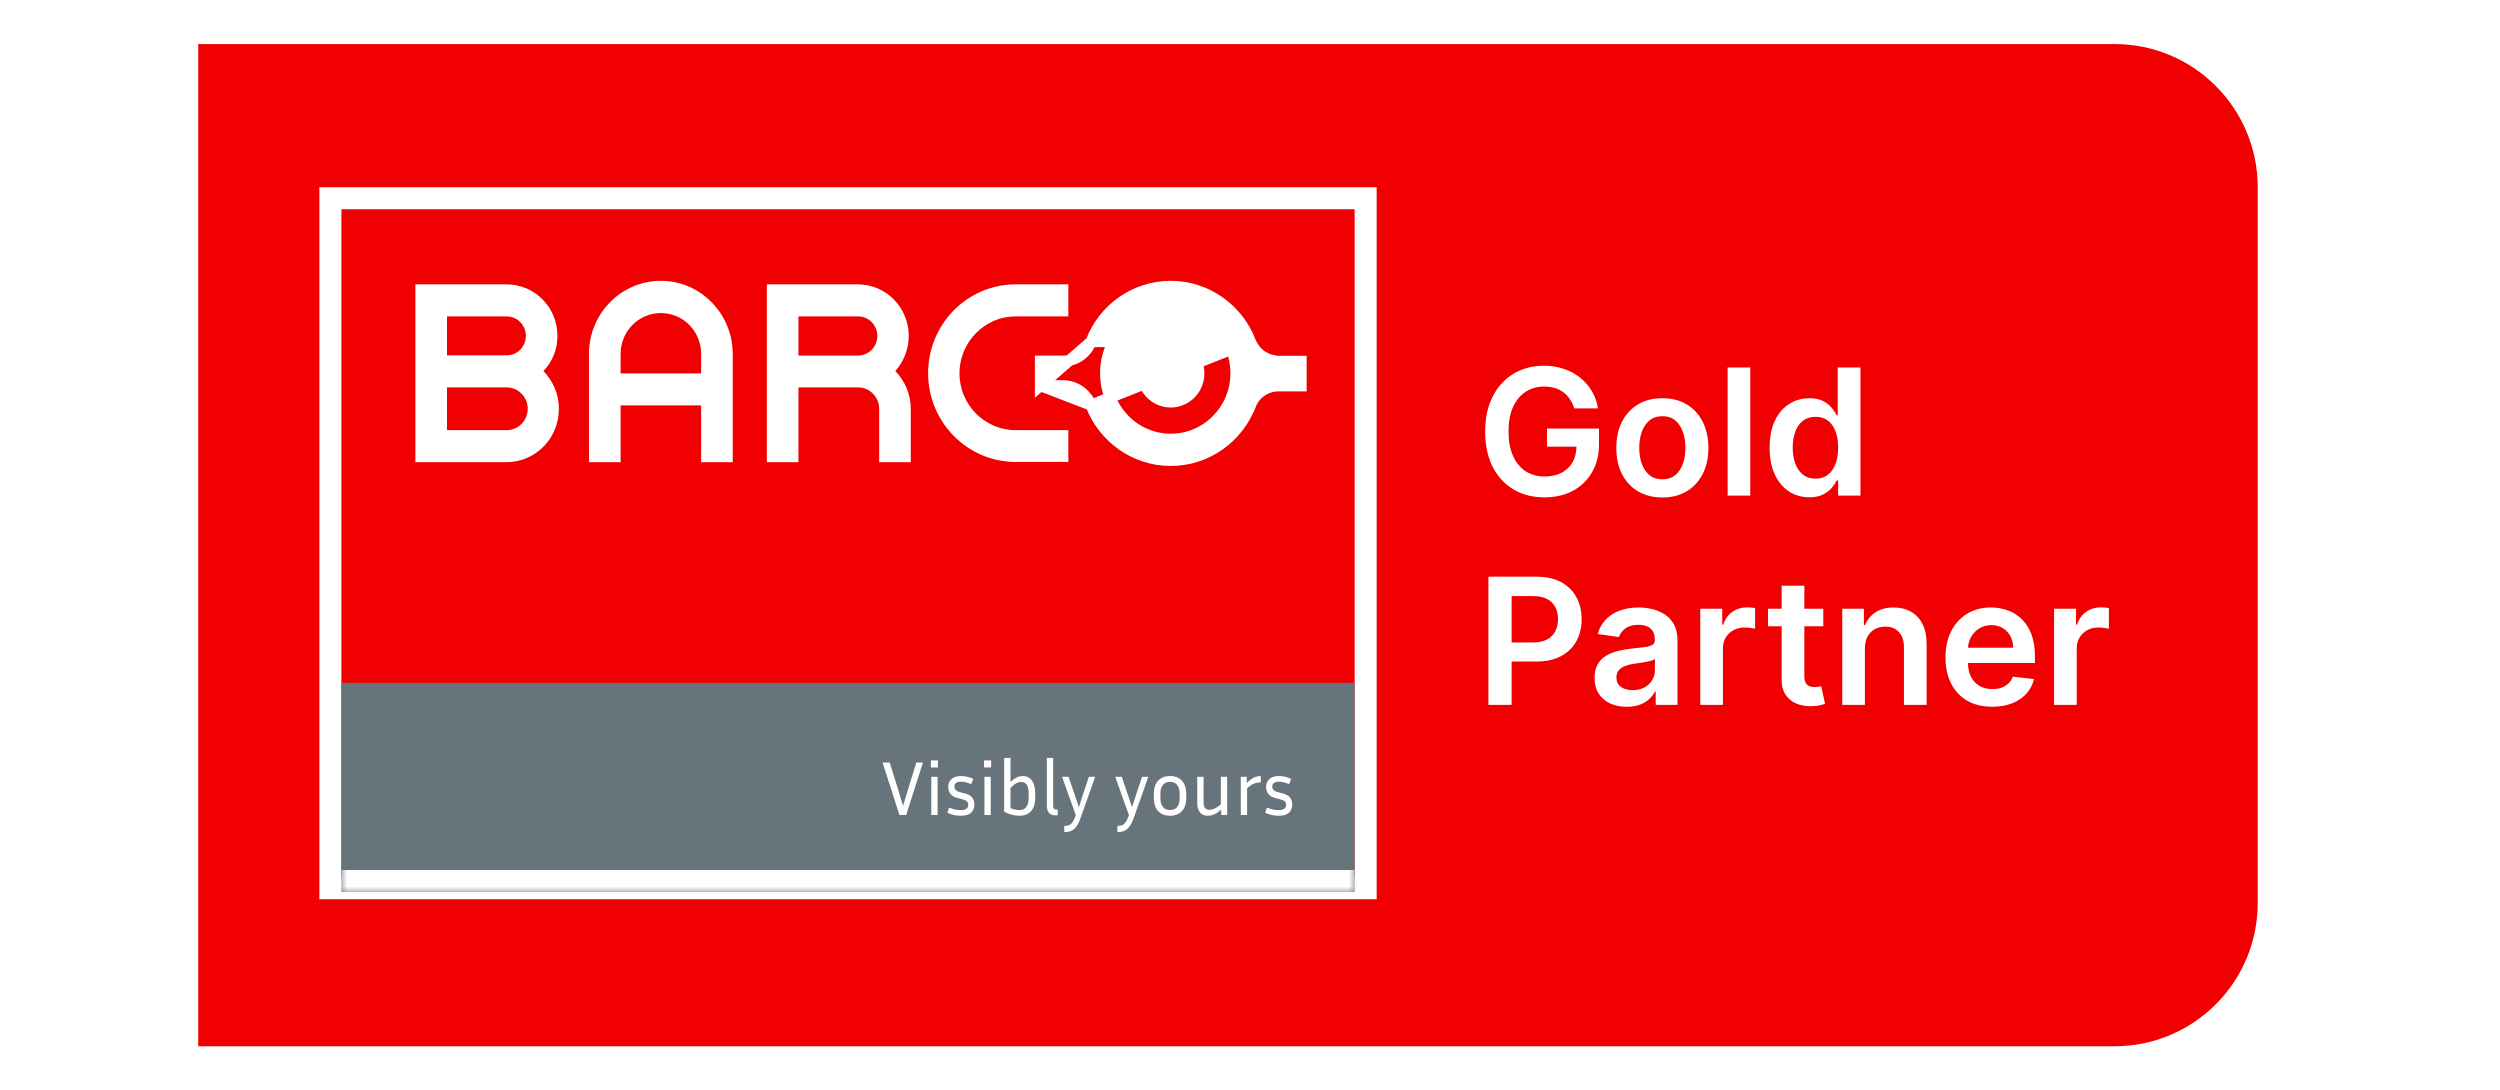 <svg width="227" height="99" viewBox="0 0 227 99" fill="none" xmlns="http://www.w3.org/2000/svg">
<rect x="0" y="0" width="227" height="99" fill="#333333" stroke="none"/>
<g clip-path="url(#clip0_1800_343)">
<rect width="227" height="99" fill="white"/>
<path d="M18 4H192C199.18 4 205 9.82 205 17V82C205 89.18 199.18 95 192 95H18V4Z" fill="#F00000"/>
<path d="M30 80.653V18H124V80.653H30Z" fill="#F00000" stroke="white" stroke-width="2"/>
<path d="M40.086 39.055V39.555H40.586H46.004C47.334 39.555 48.417 38.472 48.417 37.115C48.417 35.781 47.337 34.676 46.004 34.676H40.586H40.086V35.176V39.055ZM40.086 32.267V32.767H40.586H46.004C47.24 32.767 48.248 31.76 48.248 30.498C48.248 29.262 47.266 28.23 46.004 28.23H40.586H40.086V28.73V32.267ZM48.982 33.346L48.644 33.697L48.986 34.044C49.76 34.83 50.248 35.922 50.248 37.115C50.248 39.53 48.344 41.465 45.986 41.465H38.217V26.32H46.004C48.272 26.32 50.117 28.181 50.117 30.498C50.117 31.604 49.698 32.602 48.982 33.346ZM71.998 32.286V32.786H72.498H77.897C79.156 32.786 80.161 31.757 80.161 30.498C80.161 29.263 79.179 28.23 77.917 28.23H72.498H71.998V28.73V32.286ZM72.498 34.676H71.998V35.176V41.465H70.129V26.32H77.897C80.165 26.32 82.011 28.182 82.011 30.498C82.011 31.605 81.59 32.61 80.92 33.359L80.607 33.709L80.936 34.044C81.711 34.829 82.197 35.922 82.197 37.115V41.465H80.329V37.115C80.329 35.781 79.25 34.676 77.917 34.676H72.498ZM92.223 28.23C89.129 28.23 86.623 30.78 86.623 33.902C86.623 37.026 89.131 39.555 92.223 39.555H96.505V41.446H92.223C88.119 41.446 84.772 38.063 84.772 33.883C84.772 29.703 88.119 26.32 92.223 26.32H96.505V28.23H92.223Z" fill="white" stroke="white"/>
<path d="M113.545 31.022L113.545 31.022C112.414 28.086 109.593 25.999 106.304 25.999C103.015 25.999 100.196 28.068 99.065 31.021L113.545 31.022ZM113.545 31.022L113.546 31.026M113.545 31.022L113.546 31.026M113.546 31.026C113.893 31.907 114.659 32.566 115.592 32.741V32.807H116.092H118.143V35.039H116.092C114.923 35.039 113.935 35.762 113.544 36.787L114.011 36.965L113.545 36.786C112.414 39.722 109.593 41.809 106.304 41.809C103.017 41.809 100.196 39.722 99.065 36.786L99.065 36.786M113.546 31.026L99.065 36.786M99.065 36.786L99.062 36.779C98.656 35.771 97.677 35.02 96.518 35.02H94.467M99.065 36.786L94.467 35.02M94.467 35.02V32.788H96.518C97.693 32.788 98.676 32.04 99.065 31.021L94.467 35.02ZM100.387 33.885C100.387 37.198 103.042 39.88 106.304 39.88C109.567 39.88 112.223 37.198 112.223 33.885C112.223 30.572 109.567 27.889 106.304 27.889C103.02 27.889 100.387 30.593 100.387 33.885Z" fill="white" stroke="white"/>
<path d="M63.664 34.404H64.164V33.904V32.136C64.164 29.812 62.315 27.927 60.008 27.927C57.7 27.927 55.851 29.812 55.851 32.136V33.904V34.404H56.351H63.664ZM56.351 36.313H55.851V36.813V41.467H53.982V32.117C53.982 28.735 56.69 25.999 60.008 25.999C63.322 25.999 66.013 28.732 66.032 32.118V41.467H64.164V36.813V36.313H63.664H56.351ZM103.745 33.904C103.745 32.462 104.896 31.304 106.302 31.304C107.706 31.304 108.858 32.462 108.858 33.904C108.858 35.346 107.706 36.503 106.302 36.503C104.896 36.503 103.745 35.346 103.745 33.904Z" fill="white" stroke="white"/>
<mask id="path-6-inside-1_1800_343" fill="white">
<path d="M31 62H123V81H31V62Z"/>
</mask>
<path d="M31 62H123V81H31V62Z" fill="#68747B"/>
<path d="M123 79H31V83H123V79Z" fill="white" mask="url(#path-6-inside-1_1800_343)"/>
<path d="M142.943 37.08C142.848 36.773 142.718 36.498 142.551 36.256C142.388 36.01 142.191 35.799 141.96 35.625C141.733 35.451 141.472 35.32 141.176 35.233C140.881 35.142 140.559 35.097 140.21 35.097C139.585 35.097 139.028 35.254 138.54 35.568C138.051 35.883 137.667 36.345 137.386 36.955C137.11 37.561 136.972 38.299 136.972 39.17C136.972 40.049 137.11 40.794 137.386 41.403C137.663 42.013 138.047 42.477 138.54 42.795C139.032 43.11 139.604 43.267 140.256 43.267C140.847 43.267 141.358 43.153 141.79 42.926C142.225 42.699 142.561 42.377 142.795 41.96C143.03 41.54 143.148 41.047 143.148 40.483L143.625 40.557H140.466V38.909H145.188V40.307C145.188 41.303 144.975 42.165 144.551 42.892C144.127 43.619 143.544 44.18 142.801 44.574C142.059 44.964 141.206 45.159 140.244 45.159C139.172 45.159 138.231 44.919 137.42 44.438C136.614 43.953 135.983 43.265 135.528 42.375C135.078 41.481 134.852 40.42 134.852 39.193C134.852 38.254 134.985 37.415 135.25 36.676C135.519 35.938 135.894 35.311 136.375 34.795C136.856 34.276 137.42 33.883 138.068 33.614C138.716 33.341 139.42 33.205 140.182 33.205C140.826 33.205 141.426 33.299 141.983 33.489C142.54 33.674 143.034 33.939 143.466 34.284C143.902 34.629 144.259 35.038 144.54 35.511C144.82 35.985 145.004 36.508 145.091 37.08H142.943ZM150.942 45.17C150.089 45.17 149.351 44.983 148.726 44.608C148.101 44.233 147.616 43.708 147.271 43.034C146.93 42.36 146.76 41.572 146.76 40.67C146.76 39.769 146.93 38.979 147.271 38.301C147.616 37.623 148.101 37.097 148.726 36.722C149.351 36.347 150.089 36.159 150.942 36.159C151.794 36.159 152.533 36.347 153.158 36.722C153.783 37.097 154.266 37.623 154.607 38.301C154.951 38.979 155.124 39.769 155.124 40.67C155.124 41.572 154.951 42.36 154.607 43.034C154.266 43.708 153.783 44.233 153.158 44.608C152.533 44.983 151.794 45.17 150.942 45.17ZM150.953 43.523C151.415 43.523 151.802 43.396 152.112 43.142C152.423 42.885 152.654 42.54 152.805 42.108C152.961 41.676 153.038 41.195 153.038 40.665C153.038 40.131 152.961 39.648 152.805 39.216C152.654 38.78 152.423 38.434 152.112 38.176C151.802 37.919 151.415 37.79 150.953 37.79C150.48 37.79 150.086 37.919 149.771 38.176C149.461 38.434 149.228 38.78 149.072 39.216C148.921 39.648 148.845 40.131 148.845 40.665C148.845 41.195 148.921 41.676 149.072 42.108C149.228 42.54 149.461 42.885 149.771 43.142C150.086 43.396 150.48 43.523 150.953 43.523ZM158.926 33.364V45H156.869V33.364H158.926ZM164.28 45.153C163.594 45.153 162.981 44.977 162.439 44.625C161.897 44.273 161.469 43.761 161.155 43.091C160.84 42.42 160.683 41.606 160.683 40.648C160.683 39.678 160.842 38.86 161.161 38.193C161.482 37.523 161.916 37.017 162.462 36.676C163.007 36.331 163.615 36.159 164.286 36.159C164.797 36.159 165.217 36.246 165.547 36.42C165.876 36.591 166.138 36.797 166.331 37.04C166.524 37.278 166.674 37.504 166.78 37.716H166.865V33.364H168.928V45H166.905V43.625H166.78C166.674 43.837 166.52 44.062 166.32 44.301C166.119 44.536 165.854 44.737 165.524 44.903C165.195 45.07 164.78 45.153 164.28 45.153ZM164.854 43.466C165.289 43.466 165.661 43.349 165.967 43.114C166.274 42.875 166.507 42.544 166.666 42.119C166.825 41.695 166.905 41.201 166.905 40.636C166.905 40.072 166.825 39.581 166.666 39.165C166.511 38.748 166.28 38.424 165.973 38.193C165.67 37.962 165.297 37.847 164.854 37.847C164.395 37.847 164.013 37.966 163.706 38.205C163.399 38.443 163.168 38.773 163.013 39.193C162.857 39.614 162.78 40.095 162.78 40.636C162.78 41.182 162.857 41.669 163.013 42.097C163.172 42.521 163.405 42.856 163.712 43.102C164.022 43.345 164.403 43.466 164.854 43.466ZM135.148 64V52.364H139.511C140.405 52.364 141.155 52.53 141.761 52.864C142.371 53.197 142.831 53.655 143.142 54.239C143.456 54.818 143.614 55.477 143.614 56.216C143.614 56.962 143.456 57.625 143.142 58.205C142.828 58.784 142.364 59.24 141.75 59.574C141.136 59.903 140.381 60.068 139.483 60.068H136.591V58.335H139.199C139.722 58.335 140.15 58.244 140.483 58.062C140.816 57.881 141.063 57.631 141.222 57.312C141.384 56.994 141.466 56.629 141.466 56.216C141.466 55.803 141.384 55.439 141.222 55.125C141.063 54.811 140.814 54.566 140.477 54.392C140.144 54.214 139.714 54.125 139.188 54.125H137.256V64H135.148ZM147.709 64.176C147.156 64.176 146.658 64.078 146.214 63.881C145.775 63.68 145.427 63.385 145.169 62.994C144.915 62.604 144.788 62.123 144.788 61.551C144.788 61.059 144.879 60.651 145.061 60.33C145.243 60.008 145.491 59.75 145.805 59.557C146.12 59.364 146.474 59.218 146.868 59.119C147.266 59.017 147.677 58.943 148.101 58.898C148.612 58.845 149.027 58.797 149.345 58.756C149.663 58.71 149.894 58.642 150.038 58.551C150.186 58.456 150.26 58.311 150.26 58.114V58.08C150.26 57.651 150.133 57.32 149.879 57.085C149.625 56.85 149.26 56.733 148.783 56.733C148.279 56.733 147.879 56.843 147.584 57.062C147.292 57.282 147.095 57.542 146.993 57.841L145.072 57.568C145.224 57.038 145.474 56.595 145.822 56.239C146.171 55.879 146.597 55.61 147.101 55.432C147.605 55.25 148.161 55.159 148.771 55.159C149.192 55.159 149.61 55.208 150.027 55.307C150.444 55.405 150.824 55.568 151.169 55.795C151.514 56.019 151.79 56.324 151.999 56.71C152.211 57.097 152.317 57.58 152.317 58.159V64H150.339V62.801H150.271C150.146 63.044 149.97 63.271 149.743 63.483C149.519 63.691 149.237 63.86 148.896 63.989C148.559 64.114 148.163 64.176 147.709 64.176ZM148.243 62.665C148.656 62.665 149.014 62.583 149.317 62.42C149.62 62.254 149.853 62.034 150.016 61.761C150.182 61.489 150.266 61.191 150.266 60.869V59.841C150.201 59.894 150.091 59.943 149.936 59.989C149.785 60.034 149.614 60.074 149.425 60.108C149.235 60.142 149.048 60.172 148.862 60.199C148.677 60.225 148.516 60.248 148.379 60.267C148.072 60.309 147.798 60.377 147.555 60.472C147.313 60.566 147.122 60.699 146.982 60.869C146.841 61.036 146.771 61.252 146.771 61.517C146.771 61.896 146.91 62.182 147.186 62.375C147.463 62.568 147.815 62.665 148.243 62.665ZM154.385 64V55.273H156.379V56.727H156.47C156.629 56.224 156.902 55.835 157.288 55.562C157.679 55.286 158.124 55.148 158.624 55.148C158.737 55.148 158.864 55.153 159.004 55.165C159.148 55.172 159.268 55.186 159.362 55.205V57.097C159.275 57.066 159.137 57.04 158.947 57.017C158.762 56.99 158.582 56.977 158.408 56.977C158.033 56.977 157.696 57.059 157.396 57.222C157.101 57.381 156.868 57.602 156.697 57.886C156.527 58.17 156.442 58.498 156.442 58.869V64H154.385ZM165.555 55.273V56.864H160.538V55.273H165.555ZM161.777 53.182H163.834V61.375C163.834 61.651 163.875 61.864 163.959 62.011C164.046 62.155 164.16 62.254 164.3 62.307C164.44 62.36 164.595 62.386 164.766 62.386C164.894 62.386 165.012 62.377 165.118 62.358C165.228 62.339 165.311 62.322 165.368 62.307L165.714 63.915C165.605 63.953 165.447 63.994 165.243 64.04C165.042 64.085 164.796 64.112 164.504 64.119C163.989 64.135 163.525 64.057 163.112 63.886C162.699 63.712 162.372 63.443 162.129 63.08C161.891 62.716 161.773 62.261 161.777 61.716V53.182ZM169.332 58.886V64H167.276V55.273H169.241V56.756H169.344C169.545 56.267 169.865 55.879 170.304 55.591C170.747 55.303 171.295 55.159 171.946 55.159C172.548 55.159 173.073 55.288 173.52 55.545C173.971 55.803 174.319 56.176 174.565 56.665C174.815 57.153 174.938 57.746 174.935 58.443V64H172.878V58.761C172.878 58.178 172.726 57.722 172.423 57.392C172.124 57.062 171.709 56.898 171.179 56.898C170.819 56.898 170.499 56.977 170.219 57.136C169.942 57.292 169.724 57.517 169.565 57.812C169.41 58.108 169.332 58.466 169.332 58.886ZM180.889 64.171C180.014 64.171 179.259 63.989 178.622 63.625C177.99 63.258 177.503 62.739 177.162 62.068C176.821 61.394 176.651 60.6 176.651 59.688C176.651 58.79 176.821 58.002 177.162 57.324C177.507 56.642 177.988 56.112 178.605 55.733C179.223 55.35 179.948 55.159 180.781 55.159C181.319 55.159 181.827 55.246 182.304 55.42C182.785 55.591 183.209 55.856 183.577 56.216C183.948 56.576 184.24 57.034 184.452 57.591C184.664 58.144 184.77 58.803 184.77 59.568V60.199H177.616V58.812H182.798C182.795 58.419 182.709 58.068 182.543 57.761C182.376 57.451 182.143 57.206 181.844 57.028C181.548 56.85 181.204 56.761 180.81 56.761C180.389 56.761 180.02 56.864 179.702 57.068C179.384 57.269 179.135 57.534 178.957 57.864C178.783 58.189 178.694 58.547 178.69 58.938V60.148C178.69 60.655 178.783 61.091 178.969 61.455C179.154 61.814 179.414 62.091 179.747 62.284C180.08 62.474 180.471 62.568 180.918 62.568C181.217 62.568 181.488 62.526 181.73 62.443C181.973 62.356 182.183 62.229 182.361 62.062C182.539 61.896 182.673 61.689 182.764 61.443L184.685 61.659C184.563 62.167 184.332 62.61 183.991 62.989C183.654 63.364 183.223 63.655 182.696 63.864C182.17 64.068 181.567 64.171 180.889 64.171ZM186.51 64V55.273H188.504V56.727H188.595C188.754 56.224 189.027 55.835 189.413 55.562C189.804 55.286 190.249 55.148 190.749 55.148C190.862 55.148 190.989 55.153 191.129 55.165C191.273 55.172 191.393 55.186 191.487 55.205V57.097C191.4 57.066 191.262 57.04 191.072 57.017C190.887 56.99 190.707 56.977 190.533 56.977C190.158 56.977 189.821 57.059 189.521 57.222C189.226 57.381 188.993 57.602 188.822 57.886C188.652 58.17 188.567 58.498 188.567 58.869V64H186.51Z" fill="white"/>
<path d="M83.801 69.24L82.282 74H81.666L80.14 69.24H80.784L81.54 71.655L81.995 73.181L82.457 71.648L83.199 69.24H83.801ZM85.169 69.688H84.525V69.044H85.169V69.688ZM85.134 74H84.56V70.535H85.134V74ZM87.219 73.559C87.686 73.559 87.919 73.4 87.919 73.083C87.919 72.948 87.877 72.84 87.793 72.761C87.709 72.682 87.555 72.614 87.331 72.558L86.946 72.46C86.661 72.39 86.449 72.269 86.309 72.096C86.169 71.919 86.099 71.709 86.099 71.466C86.099 71.289 86.138 71.125 86.218 70.976C86.297 70.822 86.423 70.698 86.596 70.605C86.769 70.512 86.993 70.465 87.268 70.465C87.445 70.465 87.625 70.486 87.807 70.528C87.993 70.565 88.183 70.631 88.374 70.724L88.192 71.207C87.851 71.053 87.543 70.976 87.268 70.976C86.862 70.976 86.659 71.128 86.659 71.431C86.659 71.548 86.696 71.648 86.771 71.732C86.846 71.816 86.986 71.884 87.191 71.935L87.576 72.033C87.884 72.108 88.11 72.229 88.255 72.397C88.4 72.565 88.472 72.782 88.472 73.048C88.472 73.239 88.43 73.414 88.346 73.573C88.266 73.727 88.136 73.848 87.954 73.937C87.776 74.026 87.536 74.07 87.233 74.07C87.032 74.07 86.832 74.049 86.631 74.007C86.435 73.965 86.232 73.897 86.022 73.804L86.176 73.328C86.376 73.407 86.558 73.466 86.722 73.503C86.885 73.54 87.051 73.559 87.219 73.559ZM89.996 69.688H89.352V69.044H89.996V69.688ZM89.96 74H89.386V70.535H89.96V74ZM93.998 72.474C93.998 72.959 93.877 73.347 93.634 73.636C93.391 73.925 93.034 74.07 92.563 74.07C92.096 74.07 91.634 73.946 91.177 73.699V68.82H91.751V71.004C91.961 70.808 92.152 70.67 92.325 70.591C92.502 70.507 92.682 70.465 92.864 70.465C93.228 70.465 93.508 70.605 93.704 70.885C93.9 71.165 93.998 71.559 93.998 72.068V72.474ZM92.724 71.004C92.593 71.004 92.453 71.039 92.304 71.109C92.159 71.179 91.975 71.324 91.751 71.543V73.377C92.026 73.494 92.285 73.552 92.528 73.552C92.841 73.552 93.065 73.456 93.2 73.265C93.335 73.069 93.403 72.805 93.403 72.474V72.068C93.403 71.704 93.347 71.436 93.235 71.263C93.123 71.09 92.953 71.004 92.724 71.004ZM95.053 73.16V68.82H95.627V73.132C95.627 73.258 95.646 73.354 95.683 73.419C95.725 73.48 95.807 73.51 95.928 73.51H96.04V74.035H95.879C95.571 74.035 95.357 73.953 95.235 73.79C95.114 73.627 95.053 73.417 95.053 73.16ZM98.089 74.35C97.94 74.77 97.755 75.076 97.536 75.267C97.321 75.463 97.02 75.561 96.633 75.561V74.994C96.792 74.989 96.927 74.968 97.039 74.931C97.156 74.894 97.258 74.817 97.347 74.7C97.44 74.588 97.529 74.42 97.613 74.196L97.683 74.021L96.437 70.535H97.025L97.606 72.222L97.963 73.3L98.306 72.222L98.873 70.535H99.44L98.089 74.35ZM102.915 74.35C102.766 74.77 102.582 75.076 102.362 75.267C102.148 75.463 101.847 75.561 101.459 75.561V74.994C101.618 74.989 101.753 74.968 101.865 74.931C101.982 74.894 102.085 74.817 102.173 74.7C102.267 74.588 102.355 74.42 102.439 74.196L102.509 74.021L101.263 70.535H101.851L102.432 72.222L102.789 73.3L103.132 72.222L103.699 70.535H104.266L102.915 74.35ZM107.71 72.054V72.474C107.71 72.969 107.581 73.358 107.325 73.643C107.073 73.928 106.711 74.07 106.24 74.07C105.773 74.07 105.411 73.928 105.155 73.643C104.898 73.358 104.77 72.969 104.77 72.474V72.054C104.77 71.569 104.896 71.184 105.148 70.899C105.404 70.61 105.768 70.465 106.24 70.465C106.711 70.465 107.073 70.61 107.325 70.899C107.581 71.184 107.71 71.569 107.71 72.054ZM107.115 72.054C107.115 71.723 107.04 71.464 106.891 71.277C106.741 71.086 106.524 70.99 106.24 70.99C105.96 70.99 105.743 71.086 105.589 71.277C105.439 71.464 105.365 71.723 105.365 72.054V72.474C105.365 72.819 105.439 73.085 105.589 73.272C105.743 73.459 105.96 73.552 106.24 73.552C106.524 73.552 106.741 73.459 106.891 73.272C107.04 73.085 107.115 72.819 107.115 72.474V72.054ZM110.888 74V73.51C110.645 73.72 110.428 73.867 110.237 73.951C110.045 74.03 109.854 74.07 109.663 74.07C109.355 74.07 109.119 73.97 108.956 73.769C108.792 73.564 108.711 73.277 108.711 72.908V70.535H109.285V72.824C109.285 73.067 109.327 73.246 109.411 73.363C109.499 73.475 109.63 73.531 109.803 73.531C109.933 73.531 110.08 73.498 110.244 73.433C110.407 73.368 110.61 73.237 110.853 73.041V70.535H111.427V74H110.888ZM114.483 71.039C114.273 71.039 114.068 71.076 113.867 71.151C113.671 71.226 113.461 71.368 113.237 71.578V74H112.663V70.535H113.209V71.095C113.447 70.862 113.664 70.698 113.86 70.605C114.061 70.512 114.268 70.465 114.483 70.465V71.039ZM116.08 73.559C116.547 73.559 116.78 73.4 116.78 73.083C116.78 72.948 116.738 72.84 116.654 72.761C116.57 72.682 116.416 72.614 116.192 72.558L115.807 72.46C115.523 72.39 115.31 72.269 115.17 72.096C115.03 71.919 114.96 71.709 114.96 71.466C114.96 71.289 115 71.125 115.079 70.976C115.159 70.822 115.285 70.698 115.457 70.605C115.63 70.512 115.854 70.465 116.129 70.465C116.307 70.465 116.486 70.486 116.668 70.528C116.855 70.565 117.044 70.631 117.235 70.724L117.053 71.207C116.713 71.053 116.405 70.976 116.129 70.976C115.723 70.976 115.52 71.128 115.52 71.431C115.52 71.548 115.558 71.648 115.632 71.732C115.707 71.816 115.847 71.884 116.052 71.935L116.437 72.033C116.745 72.108 116.972 72.229 117.116 72.397C117.261 72.565 117.333 72.782 117.333 73.048C117.333 73.239 117.291 73.414 117.207 73.573C117.128 73.727 116.997 73.848 116.815 73.937C116.638 74.026 116.398 74.07 116.094 74.07C115.894 74.07 115.693 74.049 115.492 74.007C115.296 73.965 115.093 73.897 114.883 73.804L115.037 73.328C115.238 73.407 115.42 73.466 115.583 73.503C115.747 73.54 115.912 73.559 116.08 73.559Z" fill="white"/>
</g>
<defs>
<clipPath id="clip0_1800_343">
<rect width="227" height="99" fill="white"/>
</clipPath>
</defs>
</svg>
